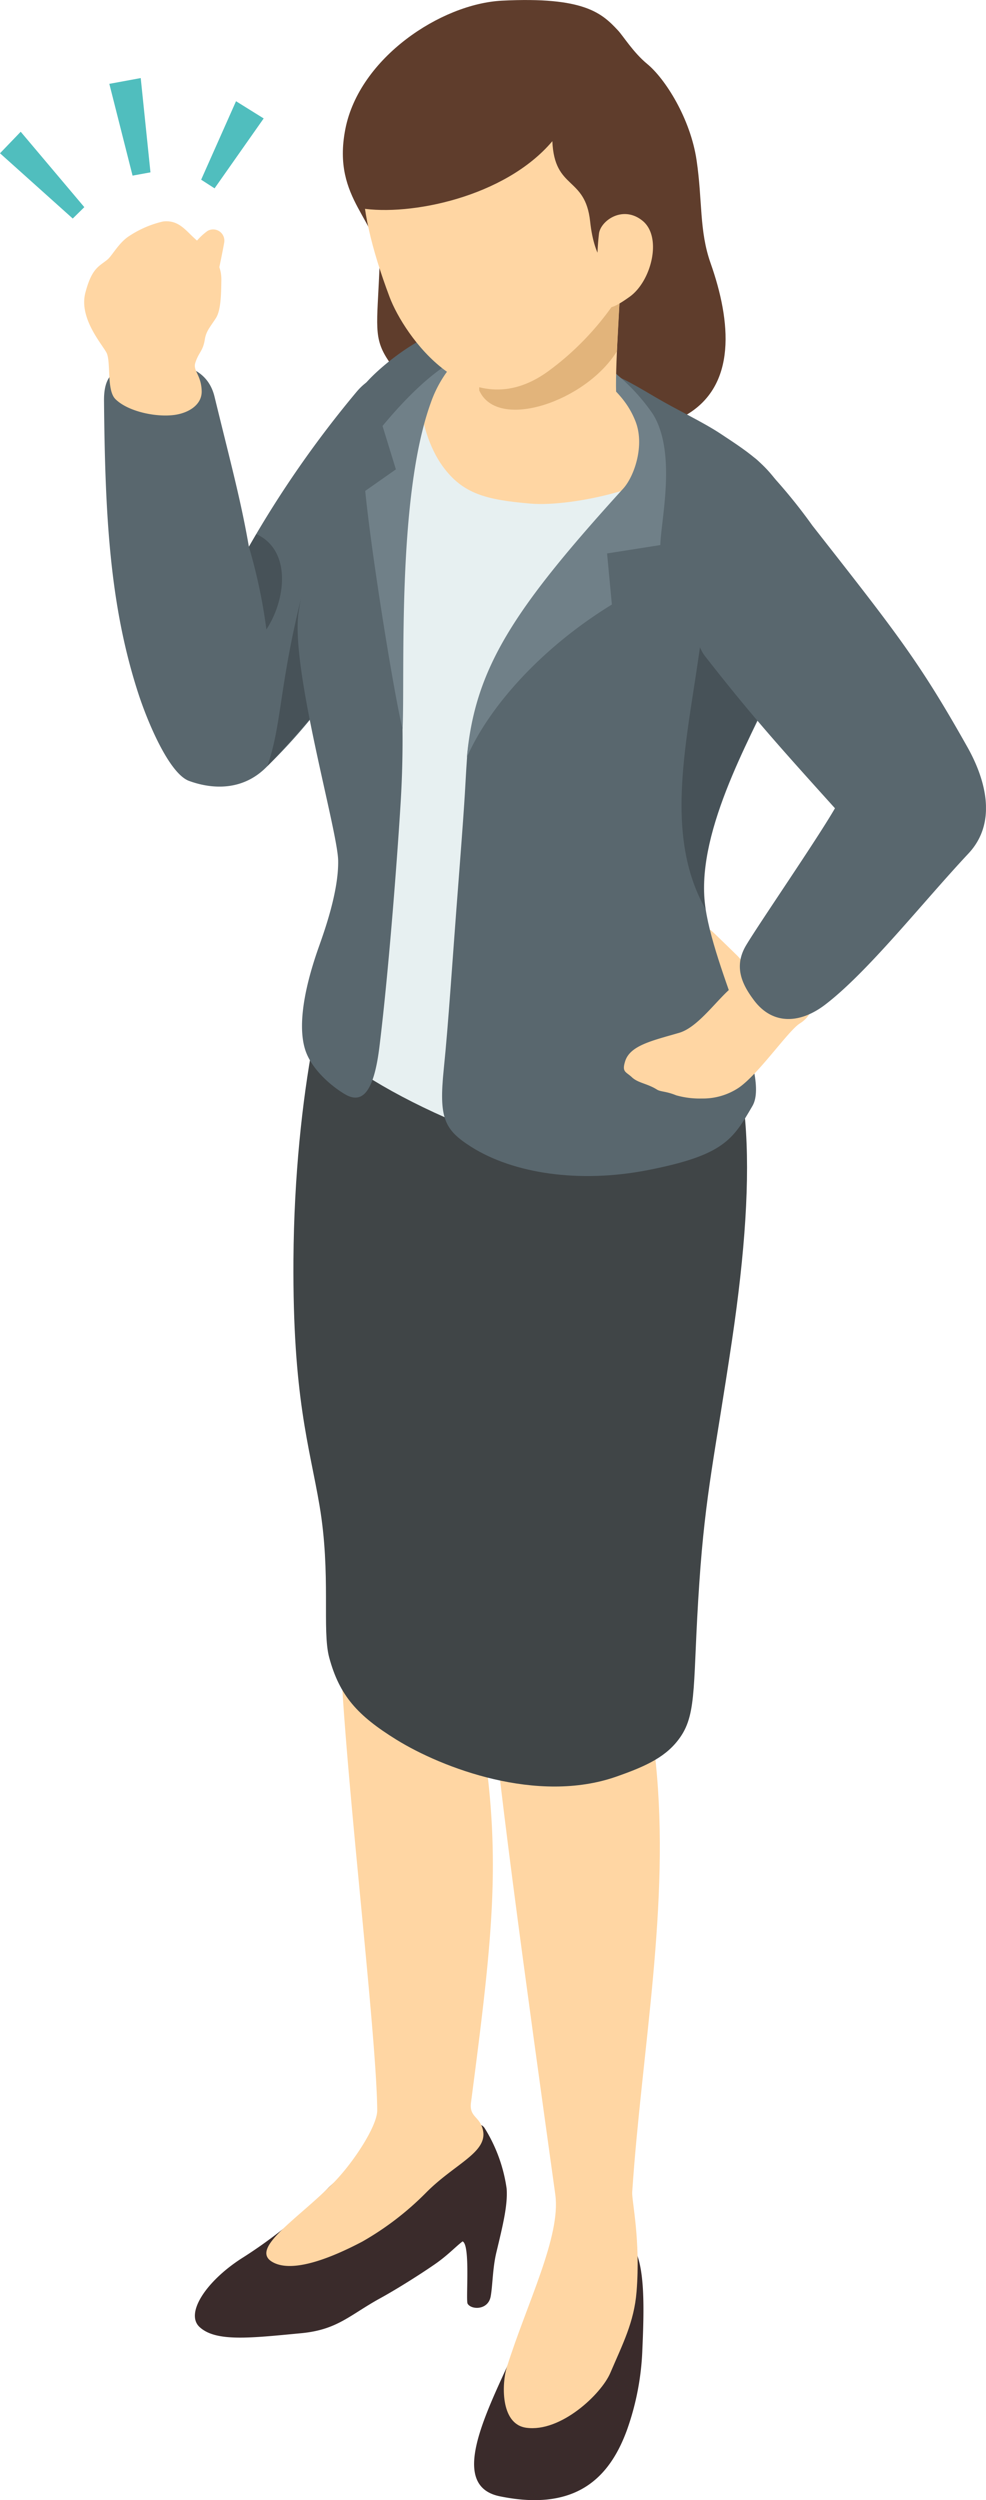 <svg xmlns="http://www.w3.org/2000/svg" xmlns:xlink="http://www.w3.org/1999/xlink" width="164.503" height="417" viewBox="0 0 164.503 417"><defs><clipPath id="a"><rect width="164.503" height="417" fill="none"/></clipPath><clipPath id="b"><rect width="164.497" height="416.999" fill="none"/></clipPath><clipPath id="c"><rect width="12.137" height="35.992" fill="none"/></clipPath><clipPath id="d"><rect width="5.524" height="15.911" fill="none"/></clipPath><clipPath id="e"><rect width="12.585" height="49.708" fill="none"/></clipPath></defs><g clip-path="url(#a)"><g transform="translate(0 0.001)"><g clip-path="url(#b)"><path d="M20.4,24.84c-.239-2.136-2.4-5.546-3.7-6.819s-3.262-3.182-4.182-4.046c-.886-.83-2.443-.068-2.239,1.625a7.372,7.372,0,0,0,2.852,4.137c.909.557.807,4.512,1.443,6.4.852,2.546,2.159,3.5,3.637,3.443,2.1-.091,2.375-3.034,2.193-4.739" transform="translate(106.279 141.349)" fill="#ffd6a3"/><path d="M43.711,10.026C48.3,4.639,54.5,7.412,56.655,12.958c1.08,2.784.8,7.148,1,10.6.33,5.75-1.227,12.523-2.784,14.648-11.694,16.046-15.728,24.24-26.41,34.627-3.784,3.682-8.648,3.637-12.739,2.148-3.33-1.216-6.978-9.9-8.58-14.921C2.482,45.516,1.7,30.766,1.527,11.56,1.482,5.992,4.5,5.832,9.539,5.412c3.091-.261,9.035-.193,10.421,5.455,2.7,11.091,4.409,17.33,5.739,25.047A177.151,177.151,0,0,1,43.711,10.026" transform="translate(15.826 55.272)" fill="#59676e" fill-rule="evenodd"/><g transform="translate(44.605 91.805)" opacity="0.2"><g clip-path="url(#c)"><path d="M11.675,8.079c-6.068,21.206-4.932,27.8-7.75,35.99C6.118,41.8,13.744,33.444,16.062,29.705Z" transform="translate(-3.925 -8.073)"/></g></g><g transform="translate(41.525 89.066)" opacity="0.204"><g clip-path="url(#d)"><path d="M3.654,9.952a90.168,90.168,0,0,1,2.921,13.8c3.318-5.068,4.171-13.239-1.693-15.91Z" transform="translate(-3.654 -7.832)"/></g></g><path d="M50.953,5.087C48.226,2.155,45.26-.584,31.566.109,21.418.632,7.781,9.632,5.451,21.519,3.1,33.531,11.463,36.725,11.144,44.7c-.386,9.58-1.068,11.637,1.489,15.444,2.364,3.523,1.7,5.6,15.842,4.591,6.3-.455,11.262,2.818,14.58,4.387,6.341,3,12.012,4.137,19,.239,8.853-4.932,7.716-15.887,4.33-25.479-1.909-5.409-1.33-10.341-2.33-17.137-1.023-6.978-5.239-13.614-8.239-16.08C53.5,8.757,51.828,6.03,50.953,5.087" transform="translate(52.166 0.003)" fill="#5f3d2c" fill-rule="evenodd"/><path d="M15.777,45.261C12.061,55.489.913,72.444,11.231,74.58c12.876,2.648,18.376-3.25,21.228-11.035a44.717,44.717,0,0,0,2.58-13.558c.3-6.819.4-13.251-1.25-16.524-.58-1.159-4.33-.273-7.807,2.886-5.75,5.239-8.148,3.262-10.205,8.91" transform="translate(72.137 341.781)" fill="#3a2b2b"/><path d="M25.066,41.824A78.465,78.465,0,0,1,10.519,53.608c-5.932,3.875-9.273,9.148-6.875,11.364,2.727,2.523,8.512,1.83,16.91,1.034,6.1-.568,8.114-3.023,13.239-5.841,2.307-1.261,6.182-3.648,9.091-5.659,2.171-1.5,3.432-2.9,4.637-3.818,1.341.534.511,9.8.841,10.387.591,1.046,3.432,1.125,3.852-1.216.33-1.818.318-4.716.943-7.319,1.1-4.591,1.921-7.91,1.716-10.671a25.9,25.9,0,0,0-3.693-10.114c-1.171-1.6-2.966.568-7.682,1.409s-14.887,5-18.433,8.66" transform="translate(29.653 323.16)" fill="#3a2b2b" fill-rule="evenodd"/><path d="M16.214,27.511c-.375,15.694,6.091,67.413,6.194,81.6.023,2.557-3.9,8.625-7.262,12.057C9.2,127.221.952,132.2,4.975,134.437c3.284,1.841,9.614-.625,14.944-3.432a49.117,49.117,0,0,0,10.6-8.125c4.728-4.8,10.262-6.7,9.546-10.376-.466-2.409-2.341-2.193-2.011-4.682,3.693-28.286,5.159-41.15,1.648-62.617-1.33-8.091,4.2-14.478-4.364-17.751-9.205-3.512-18.956-6.966-19.126.057" transform="translate(40.527 242.877)" fill="#ffd6a3" fill-rule="evenodd"/><path d="M7.189,29.139c.352,11.353,6.432,54.98,10.978,87.709.977,7-4.773,18.24-8.1,28.865-.761,2.409-1.193,9.41,3.239,10.046,5.762.818,12.523-5.6,14.035-9.125,2.057-4.818,3.977-8.466,4.387-13.569.693-8.659-.818-15.217-.727-16.6,1.591-23.785,6.375-48.025,3.921-71.731-1.057-10.205,2.364-16.217-7.182-18.649S6.973,22.116,7.189,29.139" transform="translate(74.475 249.17)" fill="#ffd6a3" fill-rule="evenodd"/><path d="M12.609,14.794C9.984,17.2,4.495,39.182,4.313,67.456,4.165,90.355,7,98.571,8.666,108.435c1.943,11.489.386,20.774,1.614,25.342C12,140.141,15,143.448,21.45,147.449c7.7,4.773,23.558,10.8,36.718,6.194,5.148-1.8,8.432-3.364,10.671-6.569,2.887-4.125,2.057-9.228,3.193-25.785,1.011-14.989,2.648-21.569,5.443-40.377,4.352-29.331,3.432-49.093-5.7-58.378S52.179,21.374,40.235,18.2s-24.751-6.034-27.626-3.409" transform="translate(44.644 142.69)" fill="#404547"/><path d="M32.87,5.237C51.132,10,53.758,11.42,68.315,19.272c9.3,5,17.546,10.705,17.876,19.228,1.3,32.911-14.046,31.024-15.876,59.764-.307,4.921,3.034,10.285,5.818,20.206,1.921,6.853,3.318,13.864,1.2,16.83-4.216,5.932-9.364,7.75-16.853,8.307-16.194,1.193-46.309-12.83-52.65-20.865-2.762-3.5-1.818-8.432-.307-14.273,1.171-4.534,4.762-12.5,4.08-16.183C9.062,78.514,5.448,64.422,4.516,55.251c-.5-4.841.9-11.069,4.523-19.546,3.841-8.989,2.489-13.978,4.512-17.91C17.631,9.84,25.268,3.26,32.87,5.237" transform="translate(45.793 50.605)" fill="#e7f0f1" fill-rule="evenodd"/><path d="M36.83,9.823c4.012,1.989,12.819,9.273,11.921,13.671-.875,4.284-16.808,8.171-24.183,7.512-7.307-.636-11.239-1.591-14.626-6.284C5.624,18.71,4.511,7.2,9.227,5.743c7.353-2.261,23.694,2.136,27.6,4.08" transform="translate(63.868 52.986)" fill="#ffd6a3"/><path d="M4.472,7.7a10.544,10.544,0,0,1,3.352-4.1,1.872,1.872,0,0,1,2.807,1.9c-.3,1.75-1.011,5.068-1.591,7.83-.523,2.443-1.3,5.693-1.875,7.409-.33.977-3.125.091-3.955-1.489A10.8,10.8,0,0,1,2.8,13.607C3.529,11.175,3.9,8.9,4.472,7.7" transform="translate(26.78 34.929)" fill="#ffd6a3"/><path d="M6.433,32.889c-1.489-1.5-.7-6.262-1.477-7.728S.33,19.388,1.433,15.172,3.751,10.786,5.16,9.6C5.853,9.013,6.944,6.99,8.5,5.876a17.27,17.27,0,0,1,5.875-2.591c2.5-.307,3.671,1.33,5.182,2.727,2.6,2.4,4.591,3.818,4.568,7-.034,2.534-.091,5.1-.909,6.387-1.034,1.591-1.636,2.193-1.852,3.568-.318,1.989-1.011,2.091-1.591,3.909-.409,1.307.989,2,1.068,4.671.068,2.182-1.943,3.534-4.182,3.943-3.046.557-8.057-.42-10.228-2.6" transform="translate(12.807 33.659)" fill="#ffd6a3"/><path d="M1.605,2.112,5.48,17.419l2.989-.545L6.844,1.146Z" transform="translate(16.635 11.872)" fill="#50bebe"/><path d="M0,5.525,12.137,16.412l1.932-1.9L3.455,1.934Z" transform="translate(0 20.039)" fill="#50bebe"/><path d="M8.771,1.486,2.953,14.577,5.192,16.02l8.194-11.66Z" transform="translate(30.606 15.395)" fill="#50bebe"/><path d="M30.08,10.958c-1.841,2.443-6.137,7.216-6.353,11.807-.114,2.455-2.966,28.024-2.455,36.093a173.71,173.71,0,0,1,.3,24.763c-.466,7.875-1.932,27.786-3.546,40.911-.875,7.216-2.671,9.694-5.6,8.08-1.727-.955-5.693-3.909-6.819-7.591-1.023-3.318-.614-8.841,2.284-17.035.9-2.546,3.341-9.285,3.239-14.455S3.1,61.267,4.545,52.005,8.17,40.084,10.068,32.448C12.1,24.311,12.557,17.7,15.523,14.163c3.034-3.637,12.057-10.5,16.387-9.171,5.478,1.671.58,2.8-1.83,5.966" transform="translate(45.287 49.987)" fill="#59676e" fill-rule="evenodd"/><path d="M33.077,5.638c-3.432-.921.591,1.409,3.784,4.057,4.012,3.33,8.364,8.012,3.466,13.751-8.466,9.921-17.069,18.524-23.422,27.933-1.727,2.557-5.75,11.58-6.25,18.626-.4,5.75-.114,3.637-1.341,19.592C8.1,105.222,7.587,113.973,6.768,122.007c-.83,8.182.057,10.1,4.591,12.978,7.012,4.432,17.978,6.114,29.445,3.875,12.739-2.489,14.205-5.114,17.467-10.705C61.453,122.7,50.816,104,50.214,93.04c-.693-12.432,9.1-28.774,12.228-36.116,2.921-6.887,5.978-21.444,2.318-28.865-3.171-6.432-6.58-8.557-11.83-12.035-3.057-2.011-7.08-3.864-10.841-6.08-5.125-3.023-6.114-3.534-9.012-4.307" transform="translate(67.269 56.307)" fill="#59676e" fill-rule="evenodd"/><path d="M37.912,13.011a32.3,32.3,0,0,0-5.921-6.534,3.625,3.625,0,0,0-3.932-.8c2.671,2.671,5.353,4.5,6.932,8.523s-.216,9.182-2.046,11.205C14.491,45.706,8.206,55.456,6.854,70.253,10.4,62.059,19.059,52.1,31.048,44.751l-.8-8.523,8.887-1.4c.08-4.114,2.762-15.33-1.227-21.819" transform="translate(71.036 56.082)" fill="#708088"/><path d="M20.886,5.259a20.029,20.029,0,0,0-4.58,7.4c-5.728,15.808-4.284,45.411-4.716,54.48C10.044,60.569,6.419,38.09,5.362,27.374l5.114-3.591L8.249,16.544c3.284-3.966,8.1-9.069,12.637-11.285" transform="translate(55.573 54.504)" fill="#708088"/><path d="M7.631,11.053s-.148,3.614-.341,6.6C7.052,21.679,5.734,29.85,12.609,31.1c13.41,2.421,17.535-.239,17.285-7.432-.159-4.682.864-19.649.864-19.649Z" transform="translate(72.896 41.653)" fill="#ffd6a3" fill-rule="evenodd"/><path d="M7.057,20.459c3.068,6.853,17.83,1.807,22.967-6.546l.511-9.6L7.034,18.686Z" transform="translate(72.902 44.669)" fill="#e2b47b"/><path d="M51.649,13.755c-6.171-8.432-23.751-21-40.9-5.807-7.012,6.216-7.125,16.569-.932,33.036C12.2,47.359,23.091,63,36.3,53.37,51.172,42.529,58.49,23.085,51.649,13.755" transform="translate(55.175 8.541)" fill="#ffd6a3" fill-rule="evenodd"/><path d="M37.582,21.216c.352,8.216,5.489,5.773,6.307,13.4,1.386,12.932,9.773,10.1,13.33.625,2.727-7.25,1.739-14.558-2.546-22.569C51.913,7.5,49.083,3.84,43.776,2.226c-6.068-1.852-15.228-4-25.194,1.58S3.888,20.863,5.615,32.4c8.16,1.341,24.058-1.818,31.968-11.182" transform="translate(54.57 2.33)" fill="#5f3d2c" fill-rule="evenodd"/><path d="M9.042,6.484c.193-2.182,3.966-4.921,7.284-2.216s1.477,10.057-2.148,12.66C10.6,19.5,9.44,19.462,9.042,16.019a41.789,41.789,0,0,1,0-9.535" transform="translate(90.883 32.562)" fill="#ffd6a3" fill-rule="evenodd"/><g transform="translate(113.706 101.976)" opacity="0.2"><g clip-path="url(#e)"><path d="M13.795,8.974c-1.693,17.6-7.739,35.65.239,49.707-1.693-12.194,6.353-26.229,8.557-31.57Z" transform="translate(-10.006 -8.968)"/></g></g><path d="M28.767,15.265c-2.9,1.114-6.569,7.478-10.387,8.6-4.489,1.307-8.182,2.1-9.012,4.739-.58,1.841.125,1.727,1.136,2.682,1.034.966,2.546,1.023,4.171,2.046.614.386,1.511.261,3.2.955a14.429,14.429,0,0,0,4.307.534,10.77,10.77,0,0,0,6.1-1.773c3.318-2.25,8.285-9.512,10.205-10.728,3.352-2.1,2.568-5.921-.614-7.2a12.578,12.578,0,0,0-9.114.148" transform="translate(94.932 148.401)" fill="#ffd6a3"/><path d="M12.9,40.417C9.141,35.6,9.244,16.268,12.789,11.483c2.125-2.875,5.7-6.8,8.932-3.671A90.019,90.019,0,0,1,30.8,18.62C44.791,36.473,48.575,41.189,56.667,55.576c2.546,4.523,5.387,12.182.159,17.751-7.682,8.2-16.785,19.785-23.933,25.229-4.148,3.148-8.716,3.4-11.842-.761-1.886-2.511-3.477-5.534-1.318-9.16S31.62,70.884,34.563,65.77C25.3,55.5,20.494,50.144,12.9,40.417" transform="translate(104.74 69.042)" fill="#59676e" fill-rule="evenodd"/></g></g></g></svg>